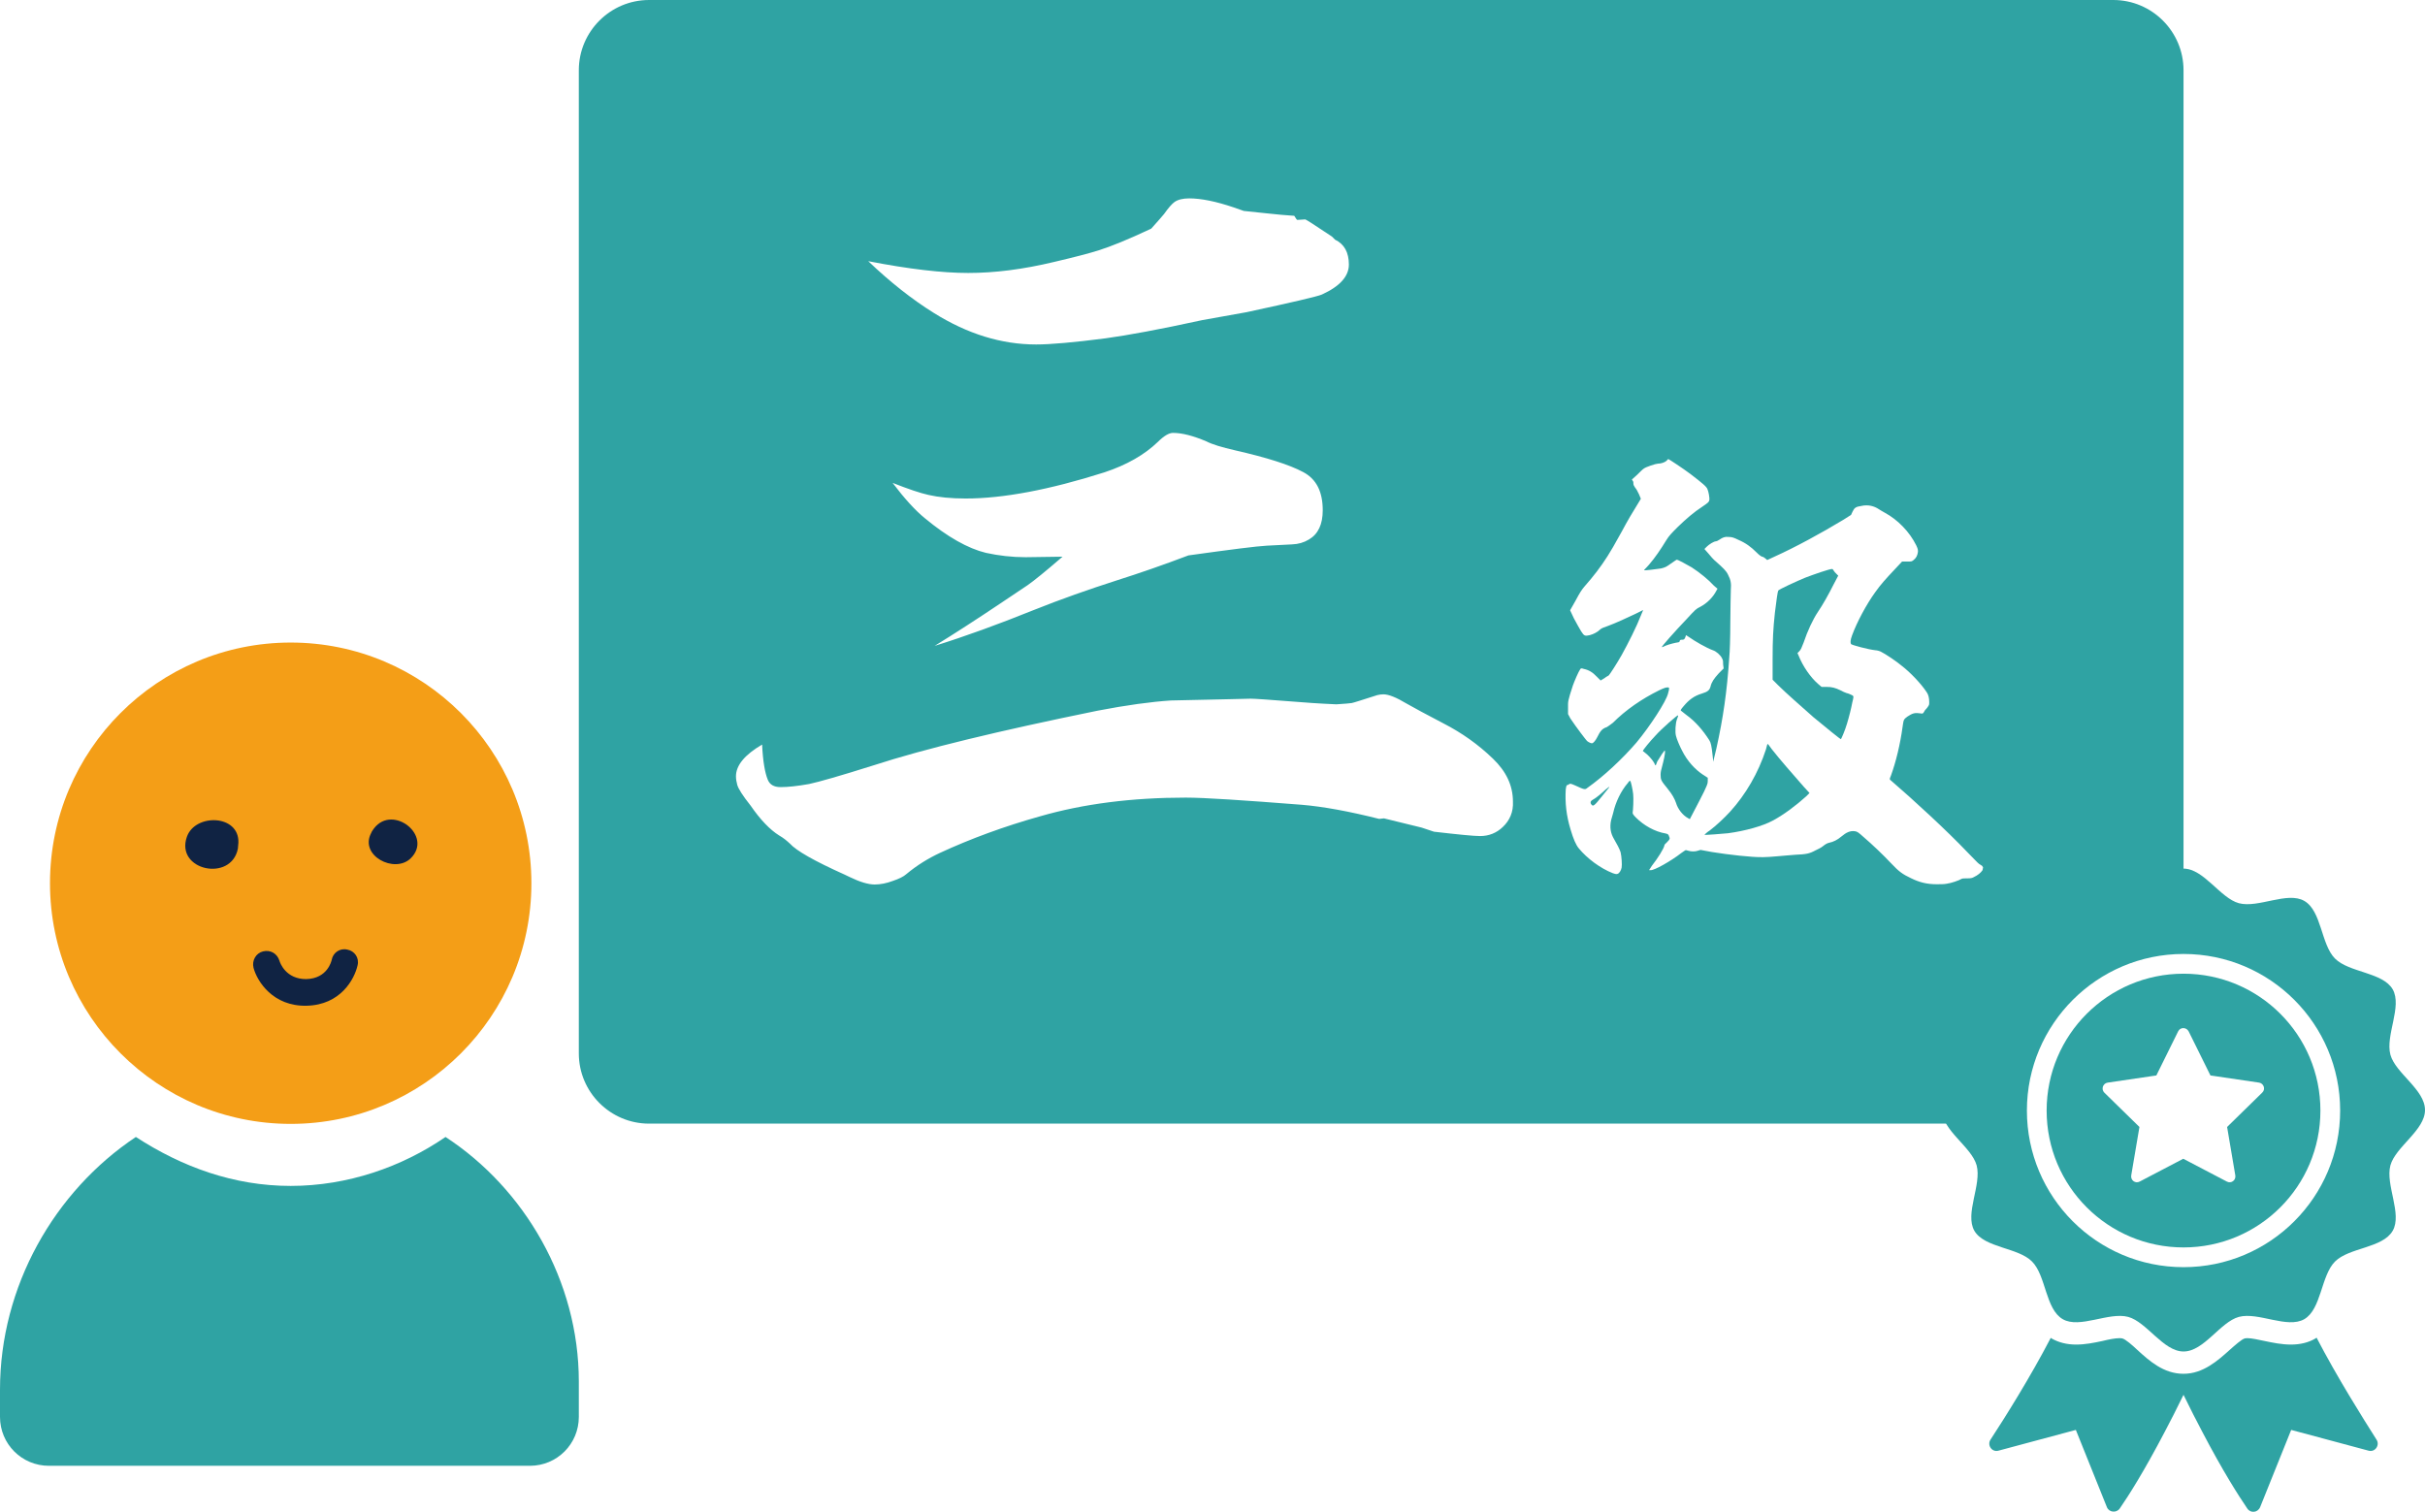 <?xml version="1.0" encoding="utf-8"?>
<!-- Generator: Adobe Illustrator 28.3.0, SVG Export Plug-In . SVG Version: 6.00 Build 0)  -->
<svg version="1.1" id="レイヤー_1" xmlns="http://www.w3.org/2000/svg" xmlns:xlink="http://www.w3.org/1999/xlink" x="0px"
	 y="0px" viewBox="0 0 94.6 58.98" style="enable-background:new 0 0 94.6 58.98;" xml:space="preserve">
<style type="text/css">
	.st0{fill:#2FA3A3;}
	.st1{fill:#F49E17;}
	.st2{fill:#102343;}
</style>
<g>
	<g>
		<path class="st0" d="M69.11,29.22c-0.07-0.09-0.13-0.19-0.15-0.19s-0.02,0.02-0.07,0.21c-0.3,0.92-0.79,1.76-1.4,2.43
			c-0.24,0.26-0.54,0.54-0.79,0.73c-0.11,0.07-0.19,0.15-0.21,0.17c-0.02,0.02,0.71-0.04,0.92-0.06c0.67-0.09,1.35-0.28,1.74-0.49
			c0.45-0.24,0.92-0.6,1.31-0.95l0.13-0.13l-0.22-0.24C69.94,30.21,69.43,29.63,69.11,29.22z"/>
		<path class="st0" d="M66.61,30.34l-0.17-0.11c-0.32-0.21-0.62-0.54-0.82-0.94c-0.09-0.17-0.21-0.45-0.24-0.58
			c-0.04-0.15-0.02-0.49,0.04-0.65c0.02-0.07,0.06-0.13,0.04-0.15c-0.02-0.02-0.64,0.52-0.88,0.79c-0.21,0.22-0.49,0.56-0.49,0.6
			c0,0.02,0.04,0.02,0.07,0.06c0.11,0.07,0.3,0.28,0.36,0.39c0.04,0.06,0.04,0.11,0.06,0.11c0.02,0,0.04-0.07,0.07-0.15
			c0.04-0.07,0.13-0.21,0.19-0.3c0.09-0.13,0.11-0.15,0.11-0.11c0.02,0.09-0.06,0.41-0.11,0.6c-0.04,0.13-0.06,0.24-0.06,0.32
			c0,0.21,0.02,0.24,0.28,0.56c0.17,0.21,0.26,0.37,0.32,0.54c0.07,0.24,0.26,0.49,0.47,0.6l0.07,0.04l0.36-0.69
			c0.34-0.65,0.34-0.71,0.34-0.8V30.34z"/>
		<path class="st0" d="M72.22,27.11c-0.04-0.02-0.13-0.06-0.19-0.07c-0.06-0.02-0.17-0.07-0.24-0.11c-0.19-0.09-0.32-0.13-0.54-0.13
			h-0.19l-0.13-0.11c-0.3-0.26-0.6-0.69-0.77-1.12l-0.04-0.09l0.07-0.07c0.06-0.06,0.09-0.13,0.17-0.34c0.15-0.45,0.36-0.9,0.56-1.2
			c0.19-0.28,0.41-0.67,0.6-1.05l0.19-0.36l-0.07-0.07c-0.04-0.04-0.09-0.09-0.11-0.13c-0.02-0.04-0.04-0.06-0.06-0.06
			c-0.11,0-0.71,0.21-1.05,0.34c-0.32,0.13-1.01,0.45-1.05,0.5c-0.02,0.02-0.08,0.43-0.13,0.86c-0.07,0.65-0.09,1.05-0.09,1.83v0.79
			l0.21,0.21c0.3,0.3,0.94,0.86,1.38,1.25c0.47,0.39,1.05,0.86,1.07,0.86c0.02,0,0.17-0.36,0.24-0.6c0.08-0.26,0.17-0.62,0.21-0.84
			c0.02-0.07,0.04-0.17,0.04-0.19C72.31,27.16,72.29,27.14,72.22,27.11z"/>
		<path class="st0" d="M85.18,34.77V2.74c0-1.51-1.23-2.74-2.74-2.74H25.32c-1.51,0-2.74,1.23-2.74,2.74V41.1
			c0,1.51,1.23,2.74,2.74,2.74h53.33l0.12-3.67l0.49-1.27l2.13-2.04L83.48,36L85.18,34.77z M37.77,10.65c1.03,0,2.14-0.14,3.35-0.43
			c0.77-0.18,1.35-0.33,1.73-0.45c0.48-0.15,1.17-0.43,2.06-0.85c0.25-0.28,0.42-0.47,0.5-0.57c0.17-0.24,0.31-0.4,0.41-0.47
			c0.13-0.09,0.32-0.14,0.57-0.14c0.47,0,1.05,0.12,1.73,0.35l0.4,0.14l0.86,0.09c0.44,0.05,0.81,0.08,1.11,0.1
			c0.06,0.1,0.1,0.16,0.12,0.16l0.31-0.02c0.02,0,0.37,0.22,1.04,0.67l0.12,0.12c0.36,0.17,0.54,0.5,0.54,0.97
			c0,0.46-0.35,0.85-1.05,1.17c-0.15,0.07-1.13,0.3-2.94,0.69l-1.73,0.31c-1.65,0.36-2.9,0.59-3.77,0.71
			c-1.24,0.16-2.15,0.24-2.71,0.24c-1.35,0-2.68-0.41-3.99-1.23c-0.85-0.53-1.7-1.2-2.56-2.02C35.46,10.5,36.76,10.65,37.77,10.65z
			 M40.01,21.74c-0.53,0-1.05-0.06-1.55-0.17c-0.7-0.17-1.5-0.62-2.38-1.35c-0.37-0.3-0.79-0.76-1.26-1.38
			c0.61,0.24,1.08,0.4,1.4,0.47c0.39,0.09,0.88,0.14,1.45,0.14c1.46,0,3.27-0.34,5.41-1.02c0.88-0.29,1.57-0.69,2.09-1.19
			c0.23-0.23,0.43-0.35,0.59-0.35c0.35,0,0.78,0.11,1.3,0.33c0.23,0.12,0.6,0.23,1.12,0.35c1.23,0.28,2.12,0.56,2.66,0.85
			c0.51,0.27,0.76,0.76,0.76,1.49c0,0.55-0.18,0.93-0.54,1.14c-0.2,0.12-0.41,0.18-0.66,0.19l-0.98,0.05
			c-0.39,0.02-1.41,0.15-3.06,0.38c-1,0.38-1.93,0.7-2.78,0.97c-1.12,0.36-2.2,0.74-3.25,1.16c-1.39,0.56-2.68,1.03-3.87,1.4
			c0.78-0.48,1.63-1.03,2.54-1.64l1.09-0.73c0.23-0.16,0.69-0.53,1.36-1.11C40.66,21.73,40.19,21.74,40.01,21.74z M58.62,32.27
			c-0.24,0.23-0.54,0.35-0.88,0.35c-0.25,0-0.85-0.06-1.8-0.17l-0.48-0.16l-1.47-0.36l-0.19,0.02c-1.19-0.3-2.19-0.48-3.01-0.55
			c-2.3-0.18-3.81-0.28-4.53-0.28c-2.1,0-3.99,0.24-5.69,0.73c-1.39,0.39-2.7,0.87-3.91,1.43c-0.45,0.21-0.89,0.48-1.31,0.83
			c-0.1,0.09-0.28,0.18-0.52,0.26c-0.24,0.09-0.48,0.14-0.71,0.14c-0.25,0-0.58-0.1-0.97-0.29l-0.21-0.1
			c-1.18-0.53-1.88-0.93-2.13-1.21c-0.12-0.11-0.25-0.22-0.41-0.31c-0.37-0.23-0.74-0.62-1.12-1.17c-0.31-0.39-0.48-0.66-0.52-0.81
			c-0.03-0.11-0.05-0.22-0.05-0.33c0-0.43,0.34-0.84,1.02-1.24c0.03,0.65,0.11,1.1,0.22,1.37c0.08,0.2,0.25,0.29,0.5,0.29
			c0.29,0,0.66-0.04,1.11-0.12c0.38-0.08,1.22-0.32,2.52-0.73c2-0.65,4.91-1.35,8.73-2.13c1.14-0.22,2.1-0.35,2.87-0.4
			c0.91-0.02,1.67-0.04,2.28-0.05l0.83-0.02c0.15,0,0.73,0.04,1.75,0.12c0.36,0.03,0.89,0.07,1.59,0.1c0.33-0.02,0.54-0.04,0.6-0.05
			c0.07-0.01,0.4-0.12,1-0.31c0.08-0.02,0.16-0.03,0.24-0.03c0.2,0,0.5,0.12,0.9,0.36c0.28,0.16,0.76,0.42,1.45,0.78
			c0.7,0.36,1.34,0.81,1.92,1.37c0.52,0.5,0.78,1.05,0.78,1.68C59.04,31.67,58.9,32.01,58.62,32.27z M77.34,33.95
			c-0.07,0.11-0.21,0.21-0.32,0.26c-0.07,0.04-0.11,0.06-0.26,0.06c-0.11,0-0.21,0-0.24,0.02c-0.09,0.06-0.41,0.17-0.58,0.19
			c-0.09,0.02-0.26,0.02-0.39,0.02c-0.37,0-0.67-0.07-1.01-0.24c-0.32-0.15-0.47-0.26-0.77-0.58c-0.32-0.34-0.73-0.73-1.08-1.03
			c-0.19-0.17-0.24-0.21-0.34-0.22c-0.17-0.02-0.32,0.04-0.52,0.21c-0.15,0.13-0.32,0.21-0.47,0.24c-0.09,0.02-0.15,0.06-0.24,0.13
			c-0.07,0.06-0.21,0.13-0.3,0.17c-0.24,0.13-0.36,0.15-0.79,0.17c-0.21,0.02-0.52,0.04-0.71,0.06c-0.45,0.04-0.64,0.04-0.95,0.02
			c-0.62-0.04-1.57-0.17-1.98-0.26c-0.04-0.02-0.09,0-0.15,0.02c-0.11,0.04-0.26,0.04-0.39,0c-0.06-0.02-0.07-0.02-0.09-0.02
			c-0.02,0-0.09,0.06-0.17,0.11c-0.41,0.32-1.07,0.69-1.2,0.67h-0.06l0.11-0.17c0.22-0.28,0.47-0.67,0.49-0.8
			c0-0.04,0.06-0.07,0.11-0.13c0.11-0.11,0.11-0.13,0.07-0.22c-0.02-0.07-0.04-0.09-0.13-0.11c-0.43-0.07-0.86-0.32-1.16-0.62
			c-0.11-0.11-0.13-0.15-0.13-0.19c0.02-0.11,0.04-0.56,0.02-0.73c-0.02-0.19-0.09-0.49-0.11-0.51c-0.02-0.02-0.06,0.02-0.09,0.07
			c-0.28,0.32-0.49,0.77-0.58,1.18c-0.02,0.07-0.06,0.21-0.08,0.28c-0.06,0.28-0.02,0.51,0.11,0.73c0.11,0.19,0.22,0.39,0.26,0.52
			c0.04,0.17,0.06,0.5,0.04,0.6c-0.02,0.11-0.09,0.22-0.15,0.24c-0.04,0.02-0.07,0.02-0.19-0.02c-0.49-0.19-1.01-0.58-1.33-0.97
			c-0.11-0.13-0.21-0.36-0.32-0.73c-0.17-0.56-0.22-1.05-0.19-1.57c0.02-0.15,0.04-0.17,0.06-0.17c0.02,0,0.06-0.02,0.08-0.04
			c0.04-0.02,0.06-0.02,0.26,0.07c0.32,0.15,0.36,0.15,0.43,0.09c0.64-0.45,1.38-1.14,1.93-1.78c0.54-0.65,1.16-1.61,1.23-1.91
			c0.06-0.22,0.06-0.24-0.02-0.24c-0.06,0-0.13,0.02-0.32,0.11c-0.69,0.34-1.31,0.77-1.81,1.27c-0.11,0.09-0.21,0.15-0.24,0.17
			c-0.19,0.06-0.26,0.17-0.37,0.39C62.25,28.88,62.16,29,62.1,29c-0.04,0-0.13-0.04-0.19-0.09c-0.04-0.04-0.41-0.52-0.65-0.88
			l-0.09-0.17v-0.24c0-0.26-0.02-0.24,0.19-0.88c0.06-0.17,0.22-0.54,0.28-0.62c0.02-0.04,0.04-0.06,0.15-0.02
			c0.19,0.04,0.34,0.13,0.5,0.3l0.15,0.15l0.15-0.09c0.07-0.06,0.15-0.09,0.17-0.11c0.04-0.04,0.32-0.47,0.5-0.79
			c0.26-0.47,0.58-1.1,0.77-1.59l0.07-0.17l-0.3,0.15c-0.36,0.17-0.77,0.36-1.07,0.47c-0.17,0.06-0.26,0.09-0.32,0.15
			c-0.09,0.09-0.24,0.17-0.39,0.21c-0.19,0.04-0.22,0.04-0.34-0.15c-0.06-0.09-0.19-0.34-0.28-0.5l-0.15-0.32l0.21-0.37
			c0.17-0.32,0.24-0.43,0.37-0.58c0.32-0.36,0.62-0.75,0.88-1.16c0.15-0.24,0.24-0.39,0.56-0.97c0.19-0.36,0.43-0.77,0.65-1.12
			l0.09-0.15l-0.07-0.17c-0.04-0.09-0.11-0.22-0.15-0.26c-0.04-0.06-0.07-0.11-0.07-0.15c0-0.04,0-0.09-0.02-0.11l-0.04-0.06
			l0.21-0.19c0.11-0.11,0.22-0.22,0.26-0.24c0.07-0.06,0.47-0.19,0.54-0.19c0.11,0,0.26-0.04,0.34-0.11
			c0.04-0.04,0.06-0.07,0.07-0.07c0.02,0,0.58,0.37,0.86,0.58c0.47,0.36,0.64,0.5,0.67,0.6c0.04,0.09,0.09,0.34,0.07,0.43
			c-0.02,0.07-0.04,0.09-0.26,0.24c-0.34,0.22-0.65,0.49-0.97,0.8c-0.24,0.24-0.34,0.34-0.45,0.52c-0.22,0.36-0.43,0.67-0.67,0.95
			c-0.11,0.13-0.21,0.21-0.19,0.22s0.47-0.04,0.65-0.07c0.17-0.04,0.21-0.06,0.39-0.19c0.11-0.07,0.21-0.15,0.22-0.15
			c0.04-0.02,0.37,0.17,0.6,0.3c0.32,0.21,0.64,0.47,0.86,0.71L67,22.97l-0.04,0.07c-0.13,0.26-0.37,0.5-0.64,0.64
			c-0.15,0.07-0.19,0.11-0.52,0.47c-0.45,0.47-1.01,1.1-0.97,1.1c0.02,0,0.07-0.02,0.15-0.06c0.15-0.06,0.36-0.11,0.49-0.13
			c0.04,0,0.06-0.04,0.06-0.06c0-0.02,0.02-0.04,0.07-0.04c0.08,0,0.11,0,0.15-0.11l0.02-0.07l0.11,0.07
			c0.24,0.17,0.69,0.43,0.94,0.52c0.13,0.04,0.3,0.19,0.36,0.32c0.04,0.07,0.04,0.13,0.04,0.24l0.02,0.15l-0.19,0.19
			c-0.19,0.21-0.28,0.34-0.32,0.51c-0.04,0.15-0.11,0.21-0.34,0.28c-0.3,0.09-0.5,0.24-0.71,0.49c-0.13,0.15-0.13,0.17-0.09,0.19
			c0.02,0.02,0.09,0.07,0.19,0.15c0.36,0.26,0.65,0.6,0.9,0.99c0.06,0.09,0.09,0.22,0.13,0.6c0,0.06,0.02,0.13,0.02,0.17v0.07
			l0.02-0.06c0-0.04,0.06-0.24,0.11-0.47c0.26-1.18,0.41-2.19,0.5-3.55c0.02-0.17,0.04-0.79,0.04-1.35c0-0.58,0.02-1.14,0.02-1.27
			c0.02-0.26,0-0.39-0.11-0.6c-0.07-0.15-0.19-0.26-0.47-0.51c-0.09-0.07-0.22-0.22-0.3-0.32l-0.15-0.17l0.09-0.09
			c0.09-0.09,0.28-0.21,0.36-0.21c0.02,0,0.07-0.02,0.13-0.06c0.13-0.09,0.22-0.13,0.37-0.11c0.11,0,0.19,0.02,0.37,0.11
			c0.3,0.13,0.5,0.28,0.71,0.49c0.11,0.11,0.17,0.15,0.22,0.17c0.04,0,0.09,0.04,0.13,0.07l0.07,0.06l0.28-0.13
			c0.82-0.37,1.83-0.92,2.69-1.44l0.3-0.19l0.06-0.13c0.07-0.15,0.13-0.19,0.34-0.22c0.26-0.06,0.5,0,0.69,0.13
			c0.06,0.04,0.15,0.09,0.22,0.13c0.52,0.28,0.97,0.75,1.23,1.27c0.07,0.15,0.07,0.17,0.07,0.26c-0.02,0.15-0.07,0.24-0.17,0.32
			c-0.07,0.06-0.09,0.06-0.26,0.06h-0.19l-0.3,0.32c-0.32,0.34-0.54,0.58-0.75,0.88c-0.34,0.47-0.71,1.16-0.9,1.68
			c-0.07,0.19-0.07,0.28-0.04,0.34c0.04,0.04,0.67,0.21,0.95,0.24c0.07,0,0.19,0.04,0.22,0.06c0.15,0.07,0.6,0.37,0.8,0.54
			c0.34,0.26,0.77,0.71,0.99,1.05c0.06,0.09,0.09,0.22,0.09,0.37c0,0.11,0,0.11-0.07,0.21c-0.04,0.06-0.11,0.11-0.13,0.17
			c-0.04,0.07-0.06,0.07-0.09,0.07c-0.04,0-0.11-0.02-0.19-0.02c-0.11,0-0.17,0.02-0.26,0.07c-0.07,0.04-0.15,0.09-0.19,0.13
			c-0.07,0.07-0.07,0.07-0.11,0.34c-0.09,0.67-0.26,1.37-0.45,1.89c-0.04,0.09-0.06,0.15-0.04,0.17c0.92,0.79,2.23,2,3.01,2.82
			c0.22,0.22,0.43,0.45,0.47,0.47c0.04,0.02,0.09,0.06,0.11,0.07l0.04,0.06L77.34,33.95z"/>
		<path class="st0" d="M62.14,31.2c-0.07,0.04-0.09,0.07-0.09,0.11c0,0.04,0.02,0.07,0.04,0.09c0.06,0.07,0.11,0.04,0.41-0.34
			c0.15-0.19,0.3-0.36,0.28-0.36c-0.02,0-0.08,0.06-0.15,0.11C62.47,30.96,62.27,31.13,62.14,31.2z"/>
	</g>
	<path class="st0" d="M90.37,52.19c-0.02,0.01-0.03,0.03-0.04,0.03c-0.27,0.16-0.59,0.24-0.96,0.24c-0.35,0-0.7-0.07-1.03-0.14
		c-0.24-0.05-0.5-0.11-0.67-0.11c-0.06,0-0.09,0.01-0.1,0.01c-0.12,0.03-0.4,0.28-0.59,0.45c-0.46,0.41-1.03,0.93-1.8,0.93
		c-0.78,0-1.34-0.51-1.8-0.93c-0.18-0.17-0.46-0.42-0.59-0.45c-0.01,0-0.04-0.01-0.1-0.01c-0.18,0-0.43,0.05-0.67,0.11
		c-0.33,0.07-0.67,0.14-1.03,0.14c-0.36,0-0.68-0.08-0.96-0.24c-0.01-0.01-0.02-0.02-0.03-0.02c-0.8,1.54-1.8,3.13-2.35,3.97
		c-0.14,0.22,0.06,0.5,0.31,0.43l3.02-0.81l1.21,3.01c0.08,0.21,0.37,0.24,0.5,0.06c0.34-0.49,0.95-1.45,1.76-3
		c0.23-0.43,0.47-0.91,0.73-1.44c0.26,0.53,0.5,1.01,0.73,1.44c0.81,1.55,1.42,2.5,1.76,3c0.13,0.19,0.41,0.16,0.5-0.06l1.21-3.01
		l3.02,0.81c0.25,0.07,0.45-0.21,0.31-0.43C92.17,55.32,91.17,53.73,90.37,52.19z"/>
	<g>
		<path class="st0" d="M85.18,37.99c-2.95,0-5.34,2.39-5.34,5.34c0,2.95,2.39,5.34,5.34,5.34c2.95,0,5.34-2.39,5.34-5.34
			C90.52,40.38,88.13,37.99,85.18,37.99z M88.25,42.63l-1.37,1.34l0.32,1.89c0.03,0.19-0.16,0.33-0.33,0.24l-1.7-0.89l-1.7,0.89
			c-0.17,0.09-0.36-0.05-0.33-0.24l0.32-1.89l-1.37-1.34c-0.13-0.13-0.06-0.36,0.13-0.39l1.9-0.28l0.85-1.72
			c0.08-0.17,0.32-0.17,0.41,0l0.85,1.72l1.9,0.28C88.31,42.27,88.39,42.5,88.25,42.63z"/>
		<path class="st0" d="M93.25,45.47c0.2-0.73,1.35-1.37,1.35-2.16c0-0.8-1.15-1.43-1.35-2.16c-0.2-0.76,0.47-1.88,0.09-2.55
			c-0.39-0.67-1.7-0.65-2.25-1.2c-0.55-0.55-0.52-1.86-1.2-2.25c-0.66-0.38-1.79,0.29-2.55,0.09c-0.73-0.2-1.37-1.35-2.16-1.35
			c-0.8,0-1.43,1.15-2.16,1.35c-0.76,0.2-1.88-0.47-2.55-0.09c-0.67,0.39-0.65,1.7-1.2,2.25c-0.55,0.55-1.86,0.52-2.25,1.2
			c-0.38,0.66,0.29,1.79,0.09,2.55c-0.2,0.73-1.35,1.37-1.35,2.16c0,0.8,1.15,1.43,1.35,2.16c0.2,0.76-0.47,1.88-0.09,2.55
			c0.39,0.67,1.71,0.65,2.25,1.2c0.55,0.55,0.52,1.86,1.2,2.25c0.66,0.38,1.79-0.29,2.55-0.09c0.73,0.2,1.37,1.35,2.16,1.35
			c0.8,0,1.43-1.15,2.16-1.35c0.76-0.2,1.88,0.47,2.55,0.09c0.67-0.39,0.65-1.7,1.2-2.25c0.55-0.55,1.86-0.52,2.25-1.2
			C93.72,47.36,93.05,46.23,93.25,45.47z M85.18,49.44c-3.38,0-6.11-2.74-6.11-6.11s2.74-6.11,6.11-6.11c3.38,0,6.11,2.74,6.11,6.11
			S88.56,49.44,85.18,49.44z"/>
	</g>
	<g>
		<g>
			<path class="st0" d="M17.38,44.36c-1.7,1.17-3.82,1.91-6.04,1.91S7.1,45.53,5.3,44.36C2.12,46.48,0,50.19,0,54.22v1.06
				c0,1.06,0.85,1.91,1.91,1.91h18.76c1.06,0,1.91-0.85,1.91-1.91V53.9C22.58,49.98,20.46,46.37,17.38,44.36L17.38,44.36z"/>
			<path class="st1" d="M20.73,34.46c0,5.19-4.21,9.39-9.39,9.39s-9.39-4.21-9.39-9.39c0-5.19,4.21-9.39,9.39-9.39
				S20.73,29.27,20.73,34.46"/>
		</g>
		<g>
			<path class="st2" d="M9.3,32.88c0,0.07-0.02,0.15-0.02,0.23c-0.26,1.32-2.45,0.85-1.99-0.46C7.61,31.73,9.34,31.77,9.3,32.88z"/>
			<path class="st2" d="M14.48,32.5c0.02-0.06,0.07-0.12,0.11-0.18c0.74-0.96,2.32,0.3,1.43,1.17C15.39,34.1,14.01,33.38,14.48,32.5
				z"/>
			<path class="st2" d="M11.96,39.24c-1.31,0.03-1.93-0.95-2.07-1.48c-0.07-0.28,0.09-0.57,0.37-0.64c0.29-0.07,0.55,0.08,0.64,0.36
				c0.02,0.08,0.25,0.73,1.05,0.72c0.83-0.02,0.98-0.71,0.99-0.75c0.05-0.28,0.32-0.47,0.61-0.4c0.28,0.05,0.47,0.32,0.4,0.61
				C13.83,38.2,13.29,39.21,11.96,39.24z"/>
		</g>
	</g>
</g>
</svg>
